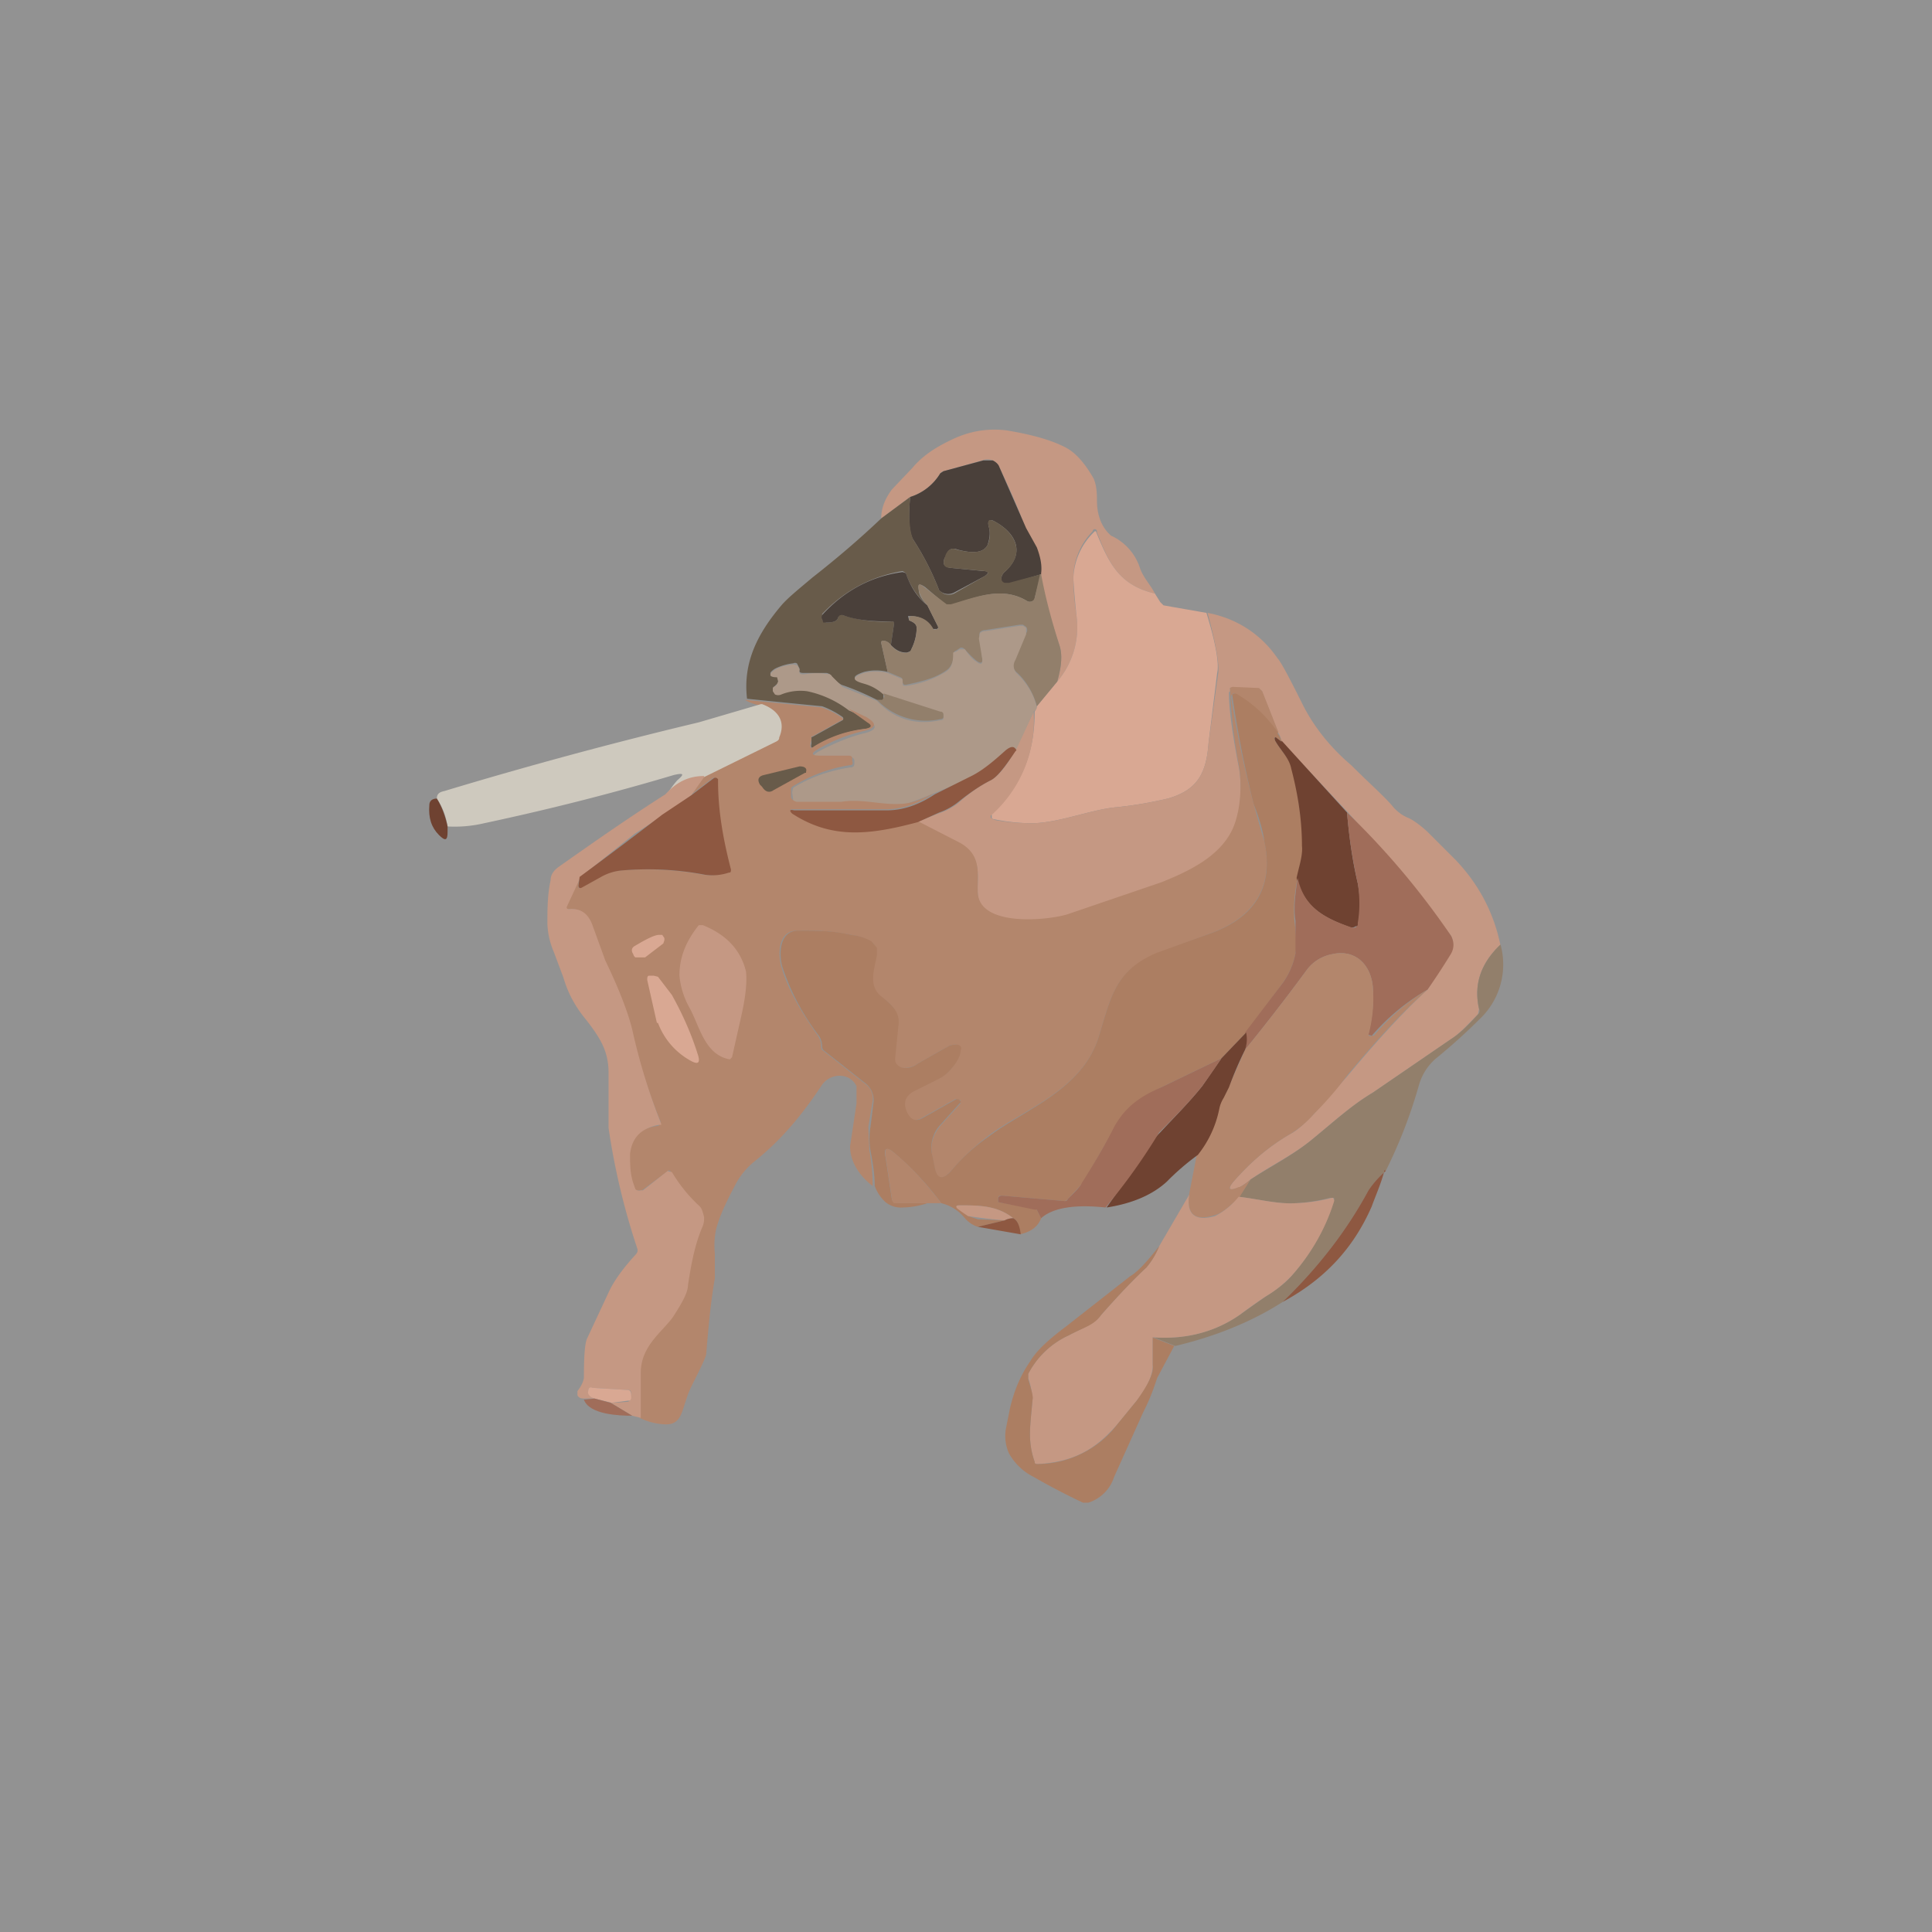 <!-- by TradingView --><svg width="18" height="18" viewBox="0 0 18 18" xmlns="http://www.w3.org/2000/svg"><path fill="#929292" d="M0 0h18v18H0z"/><path d="M10.76 5.53c-.34-.08-.43-.29-.54-.57v-.01a.02.02 0 0 0-.04 0 .63.63 0 0 0-.18.44c0 .02 0 .14.03.35a.78.78 0 0 1-.18.61c.04-.14.05-.25.02-.34a4.88 4.88 0 0 1-.22-.9l-.1-.2c-.08-.22-.17-.41-.24-.56a.12.12 0 0 0-.06-.06.13.13 0 0 0-.1 0l-.36.1a.05.05 0 0 0-.03.02.5.5 0 0 1-.28.22l-.27.2c0-.1.04-.19.1-.27l.19-.2c.1-.12.23-.2.38-.27.17-.08.34-.1.5-.08.24.04.41.09.53.15.11.05.2.16.28.3.02.05.03.1.03.2 0 .12.03.22.1.3l.03.03a.5.5 0 0 1 .27.3c.03.09.1.16.14.24Z" fill="#C59883"/><path d="M9.7 5.34v.01l-.3.09h-.04a.05.05 0 0 1-.03-.06.1.1 0 0 1 .04-.06c.18-.17.1-.35-.1-.46-.05-.03-.07-.01-.06.04.02.06.01.12-.01.18-.04.07-.13.08-.28.04-.05-.02-.09 0-.1.05l-.02.03c-.02.06 0 .08.05.09l.31.03c.05 0 .06.02.01.05l-.28.15a.12.12 0 0 1-.14-.02 2.54 2.54 0 0 0-.24-.47c-.04-.06-.05-.2-.03-.4a.5.5 0 0 0 .28-.22l.03-.02.37-.1h.09c.02.01.05.03.06.06l.25.57.1.18c.03.08.05.16.04.24Z" fill="#4A403A"/><path d="M8.48 4.63c-.02.2 0 .34.03.4a2.54 2.54 0 0 1 .24.47l.04.03a.12.12 0 0 0 .1 0l.28-.16c.05-.03.04-.04 0-.05l-.32-.03c-.05 0-.07-.03-.05-.09l.01-.03c.02-.05.06-.07.1-.05.16.04.25.03.29-.04a.25.25 0 0 0 .01-.18c-.01-.05 0-.07.06-.04.2.11.28.3.1.46a.1.1 0 0 0-.04.06c0 .02 0 .04.03.05h.04l.3-.08-.06.22v.02l-.02.01a.05.05 0 0 1-.05 0c-.23-.14-.47-.04-.71.04h-.04l-.2-.17c-.06-.04-.07-.03-.06.03 0 .04.03.09.08.14a.67.67 0 0 1-.2-.3l-.03-.02c-.3.05-.55.19-.75.4v.05l.01.02.03.01c.06 0 .1-.01.11-.05 0-.02.02-.03.04-.02a1.23 1.23 0 0 0 .46.06.02.02 0 0 1 .02.01v.01l-.03.2a.1.1 0 0 0-.06-.04c-.02 0-.03 0-.03.02l.06.27a.44.44 0 0 0-.22 0c-.12.04-.11.07 0 .1.06.02.12.05.18.1v.06a.06.06 0 0 1-.06 0c-.1-.05-.21-.1-.33-.14a.33.33 0 0 1-.1-.09.07.07 0 0 0-.04-.02h-.2c-.04 0-.06 0-.05-.04l-.02-.04c0-.01-.02-.02-.04-.01a.51.51 0 0 0-.17.05c-.06.04-.06.06.02.07.01 0 .02.02.01.04 0 .02 0 .03-.02.04l-.03.03v.02l.02.02.03.01h.03a.48.48 0 0 1 .24-.03c.11.01.24.08.39.18l.18.12c.05.03.04.05-.02.06-.16.02-.32.07-.47.16-.03.03-.05.02-.04-.02v-.06l.02-.01.27-.15a.02.02 0 0 0 0-.03.79.79 0 0 0-.19-.1 103.02 103.02 0 0 1-.7-.07c-.04-.34.1-.61.32-.87.06-.07.16-.15.29-.26.23-.18.44-.36.64-.55l.27-.2Z" fill="#685B4A"/><path d="m10.76 5.53.05.08.03.03.4.07c.09.29.12.48.1.56l-.08.65c-.02.28-.1.44-.38.52-.13.03-.28.06-.47.08-.24.02-.52.14-.78.15a1.78 1.78 0 0 1-.38-.04l-.01-.01v-.04c.28-.26.4-.57.4-.95a.13.13 0 0 0 .02-.05l.19-.23a.78.78 0 0 0 .18-.61 7.35 7.35 0 0 1-.03-.35.63.63 0 0 1 .2-.44.02.02 0 0 1 .01 0c.12.29.21.5.55.58Z" fill="#D9A893"/><path d="m8.64 5.64.1.2v.01l-.01.01h-.04a.23.23 0 0 0-.2-.12h-.03l.01.04c.05.02.07.04.07.07 0 .07-.02.14-.05.2 0 .02-.02.02-.04.03-.06 0-.1-.02-.15-.07l.03-.2a.02.02 0 0 0-.01-.02H8.3c-.17 0-.32-.01-.45-.06-.02 0-.03 0-.04.02-.01.04-.05.05-.11.05h-.03l-.01-.03a.04.04 0 0 1 0-.04c.2-.22.45-.36.75-.4l.03.01c.04.12.1.22.2.3Z" fill="#4A403A"/><path d="m9.85 6.35-.19.23a.66.66 0 0 0-.18-.31.1.1 0 0 1-.03-.13l.11-.24a.05.05 0 0 0 0-.06l-.03-.02H9.5l-.32.05a.07.07 0 0 0-.05.02.06.06 0 0 0 0 .05l.02.18c.01.06-.01.07-.06.03a.93.93 0 0 1-.1-.1c-.02-.02-.04-.02-.05-.01l-.03.02-.02.01v.02c-.01.08-.03.13-.08.16-.1.07-.23.1-.37.13-.02 0-.02 0-.03-.02v-.01c0-.02 0-.03-.02-.04l-.12-.05-.06-.27c0-.02 0-.02.03-.02a.1.1 0 0 1 .06.04c.04.05.1.08.15.07.02 0 .03-.01.04-.03a.42.42 0 0 0 .05-.2c0-.03-.02-.05-.07-.07v-.03l.02-.01c.09 0 .16.04.2.11.01.02.02.02.04.01h.01v-.02l-.1-.2a.34.34 0 0 1-.08-.14c-.01-.06 0-.07.05-.03l.21.16h.04c.24-.07.48-.17.71-.03a.05.05 0 0 0 .06-.01l.01-.02.05-.22h.01c.04.22.1.44.17.66.03.09.02.2-.02.34Z" fill="#927F6B"/><path d="M13.98 8.8c-.19.18-.25.38-.2.6l-.01.05c-.1.1-.17.18-.25.23l-.73.5c-.2.12-.35.26-.57.44-.17.14-.38.24-.57.37a.67.67 0 0 1-.1.07c-.1.04-.12.02-.05-.06.15-.17.32-.32.53-.44.06-.03.13-.1.21-.18l.31-.35c.25-.3.5-.58.75-.81l.2-.32a.17.17 0 0 0 .02-.18 23.57 23.57 0 0 0-.96-1.15l-.62-.66a.2.2 0 0 0-.03-.08l-.15-.38c0-.02-.02-.02-.03-.03l-.23-.01a.05.05 0 0 0-.04 0v.03l-.01.01c0 .16.03.38.09.69.03.15.02.35-.01.49-.1.32-.4.48-.71.6-.42.15-.7.25-.88.3-.21.06-.81.11-.83-.2-.01-.16.05-.35-.17-.46l-.4-.21.2-.08a.6.6 0 0 0 .19-.1c.1-.09.2-.16.3-.21.06-.03.14-.12.23-.28l.17-.36a1.18 1.18 0 0 1-.4.97v.02l.02.01.02.01c.11.02.23.03.36.03.26-.01.54-.13.78-.15.19-.02.34-.05.47-.08.28-.08.36-.24.38-.52l.09-.65c.01-.08-.02-.27-.1-.56.27.05.5.2.65.42.03.03.1.16.22.4.11.23.27.43.47.6.18.18.32.3.4.4.04.04.08.07.13.09.05.02.14.09.19.14l.25.25c.22.23.36.5.42.8Z" fill="#C59883"/><path d="M9.66 6.58c0 .02 0 .03-.03.05L9.46 7c0-.04-.04-.04-.09 0-.09.08-.2.2-.34.25a8.5 8.5 0 0 1-.64.26c-.16 0-.36-.05-.54-.03-.16.02-.3.02-.42 0-.03 0-.04 0-.04-.03l-.01-.07.01-.04c.16-.1.34-.16.53-.19.03 0 .04-.01.04-.04v-.02c0-.03-.03-.04-.05-.04-.11.01-.2.02-.26.01-.08 0-.09-.02-.02-.06.15-.08.3-.14.43-.17.11-.03.12-.07.02-.13a1.9 1.9 0 0 0-.17-.08.96.96 0 0 0-.39-.18.48.48 0 0 0-.24.03.07.07 0 0 1-.06 0l-.02-.03v-.02c0-.01 0-.02.03-.03l.02-.04-.01-.04c-.08 0-.08-.03-.02-.07.05-.03.1-.04.17-.05l.04.01.02.04c-.01.03 0 .05.06.04a.63.63 0 0 1 .2 0c.01 0 .03 0 .04.02l.1.1.32.13c.16.17.36.23.59.18.01 0 .03 0 .03-.02v-.02c0-.02-.01-.03-.03-.03l-.53-.17a.44.44 0 0 0-.18-.1c-.11-.03-.12-.06 0-.1a.44.44 0 0 1 .22 0l.12.05c.02 0 .02.02.02.04v.01c0 .02.01.02.03.02a.95.95 0 0 0 .37-.13c.05-.03.07-.08.07-.16v-.02l.03-.01.03-.02h.05c.04.06.08.1.1.11.05.04.07.03.06-.03l-.03-.18.01-.05a.07.07 0 0 1 .05-.02l.32-.05h.03l.03.02v.06l-.1.24a.1.1 0 0 0 .02.13c.08.08.15.18.18.31Z" fill="#AD9989"/><path d="M11.9 6.83a1.27 1.27 0 0 0-.4-.37h-.01l-.02.02v.02a10.14 10.14 0 0 0 .31 1.34c.09.43-.1.72-.54.87l-.47.18c-.39.16-.42.41-.54.79-.16.48-.7.66-1.02.9-.13.1-.24.2-.35.33-.08.09-.13.08-.15-.02l-.02-.1c-.03-.12 0-.21.07-.3l.19-.21v-.03h-.02v-.01H8.9l-.32.18c-.06.03-.1.01-.13-.04a.2.2 0 0 1-.01-.02c-.03-.09-.01-.15.06-.19l.22-.11a.38.38 0 0 0 .14-.1.49.49 0 0 0 .09-.17c0-.05-.03-.07-.1-.05a35.9 35.9 0 0 0-.3.17.22.22 0 0 1-.13.04.1.1 0 0 1-.07-.03.09.09 0 0 1-.02-.06c0-.06 0-.16.03-.3.02-.12-.04-.2-.15-.27-.14-.1-.07-.27-.05-.4v-.06a.13.13 0 0 0-.05-.06.5.5 0 0 0-.18-.06 2.2 2.2 0 0 0-.51-.04c-.18.01-.17.23-.14.34.06.2.17.4.34.64.02.03.03.06.03.1 0 .02 0 .03.02.04l.38.3c.06.04.09.1.08.17l-.04.24.01.22c.02.1.03.22.03.33-.14-.11-.21-.24-.21-.37l.06-.4v-.16c-.06-.13-.25-.13-.33 0-.18.27-.37.5-.62.7a.69.69 0 0 0-.18.22c-.09.17-.15.3-.18.42a.74.74 0 0 0-.01.22v.23c-.04.23-.06.46-.08.7 0 .03-.05.13-.14.31a.89.89 0 0 0-.05.13c-.04.11-.05.23-.2.22a.58.58 0 0 1-.23-.06v-.42c0-.25.2-.38.3-.53a.78.78 0 0 0 .14-.29c.02-.19.06-.36.13-.52a.24.24 0 0 0 .02-.1c-.01-.05-.02-.09-.04-.1-.12-.12-.2-.22-.26-.33-.01-.02-.02-.02-.04 0l-.23.17h-.02a.05.05 0 0 1-.06-.03.83.83 0 0 1-.04-.31c.02-.16.1-.24.27-.26a.04.04 0 0 0 .02-.02.03.03 0 0 0 0-.03 5.7 5.7 0 0 1-.27-.85 3.62 3.62 0 0 0-.25-.64c-.05-.1-.08-.21-.12-.33-.04-.11-.11-.16-.22-.15-.02 0-.02 0-.02-.02l.12-.28v.08c0 .02 0 .03.02.02l.18-.1a.48.48 0 0 1 .19-.06c.25-.02.51-.01.78.04.07.01.14 0 .22-.02.02 0 .03-.01.02-.03a3.16 3.16 0 0 1-.13-.85.03.03 0 0 0-.03 0l-.21.16.12-.17.67-.33c.02-.01.03-.02.03-.04.06-.14 0-.25-.17-.3a.37.37 0 0 1-.14-.05 103.02 103.02 0 0 0 .71.07.79.79 0 0 1 .2.1.02.02 0 0 1 0 .02h-.01l-.27.15h-.01v.03l-.01.04c0 .04 0 .05.04.02.15-.09.3-.14.47-.16.06-.01.07-.03.02-.06L7.9 6.6l.17.08c.1.06.1.1-.02.13a1.5 1.5 0 0 0-.43.17c-.07.04-.06.06.02.06h.26c.02 0 .04 0 .04.03v.02c.01.03 0 .04-.03.04-.19.03-.37.1-.53.2a.03.03 0 0 0-.01.03v.07c.01.02.02.03.05.04h.42c.18-.03.38.03.54.02.1 0 .2-.04.32-.1-.14.1-.3.15-.45.15H7.4c-.04 0-.05 0-.02.03.36.24.72.2 1.17.08l.39.2c.22.12.16.31.17.47.02.31.62.26.83.2l.88-.3c.3-.12.62-.28.7-.6.04-.14.05-.34.02-.5a5.02 5.02 0 0 1-.08-.71.05.05 0 0 1 .04-.01l.23.01.03.03.15.38Z" fill="#B3866C"/><path d="M11.9 6.83a.2.2 0 0 1 .04.08l-.04-.03c-.03-.02-.03-.01-.02.02.05.09.13.16.16.26.05.23.09.47.1.72 0 .09-.04.2-.05.3-.03.14-.04.27-.03.4.02.16.02.26.01.3a.7.7 0 0 1-.12.28l-.34.46-.23.24-.56.27c-.2.1-.33.19-.43.37l-.3.52-.14.15a.05.05 0 0 1-.03.02l-.58-.05c-.03 0-.04 0-.04.03v.03l.34.06.02.01.01.02.03.06c-.03.08-.1.13-.2.15 0-.08-.02-.13-.06-.15-.15-.12-.32-.12-.5-.12-.03 0-.04 0-.01.03l.09.07.09.03.25.01-.25.06a.27.27 0 0 1-.12-.08.4.4 0 0 0-.22-.14 2.83 2.83 0 0 0-.44-.47c-.07-.06-.1-.04-.08.04l.06.4.02.02.04.01h.27a.78.78 0 0 1-.23.04.23.23 0 0 1-.16-.05.38.38 0 0 1-.1-.15c0-.11-.02-.23-.04-.33a.67.67 0 0 1 0-.22l.03-.24a.2.2 0 0 0-.08-.17l-.38-.3a.05.05 0 0 1-.02-.04.18.18 0 0 0-.03-.1 2.18 2.18 0 0 1-.34-.64c-.03-.1-.04-.33.14-.34.16 0 .33 0 .5.04a.5.5 0 0 1 .19.06l.05.06v.07c-.02.12-.09.29.05.39.1.08.17.15.15.27l-.03.3c0 .02 0 .04.02.06a.1.1 0 0 0 .07.03c.04 0 .08-.01.12-.04a36.62 36.62 0 0 1 .3-.17c.08-.02.12 0 .1.05 0 .04-.03.1-.08.16a.38.38 0 0 1-.14.11l-.22.11c-.07.04-.1.1-.06.19l.01.02c.03.05.07.07.13.04l.32-.18h.02l.01.01c.01.01.02.02 0 .03l-.18.2a.31.31 0 0 0-.07.3l.02.1c.02.1.07.12.15.03.1-.12.22-.23.35-.32.33-.25.86-.43 1.02-.91.12-.38.15-.63.54-.8l.47-.17c.45-.15.63-.44.54-.87-.01-.08-.04-.2-.1-.35a10.14 10.14 0 0 1-.2-1.02.04.04 0 0 1 .05 0c.15.09.27.2.38.36Z" fill="#AC7E62"/><path d="M8.17 6.52h.05l.02-.03-.01-.03.53.17c.02 0 .03.01.03.03v.02c0 .01-.01.02-.03.02a.63.63 0 0 1-.59-.18Z" fill="#927F6B"/><path d="M7.1 6.56c.16.06.22.17.16.31 0 .02-.01.03-.03.04l-.67.33a.44.44 0 0 0-.35.17.85.85 0 0 1 .1-.14c.07-.06.06-.07-.03-.05-.57.17-1.16.32-1.77.45a1.2 1.2 0 0 1-.34.03.63.63 0 0 0-.1-.26c0-.04.02-.06.07-.07a41.33 41.33 0 0 1 2.37-.64l.58-.17Z" fill="#CEC9BE"/><path d="m11.94 6.9.61.67c.02.23.05.45.1.66a1.05 1.05 0 0 1 0 .4h-.02a.06.06 0 0 1-.05.01c-.25-.09-.43-.19-.5-.46.02-.1.06-.21.05-.3 0-.25-.04-.49-.1-.72-.02-.1-.1-.17-.15-.26-.01-.03 0-.04.02-.02l.04.03Z" fill="#6F4231"/><path d="M9.46 7c-.1.15-.17.24-.23.27-.1.05-.2.12-.3.2a.6.6 0 0 1-.18.1l-.2.09c-.45.12-.8.16-1.17-.08-.03-.03-.02-.04.02-.03h.86c.15 0 .3-.05.45-.15l.16-.08.16-.08c.13-.06.25-.17.34-.25.05-.04.08-.04.1 0Z" fill="#8E5841"/><path d="m7.5 7.2-.29.16c-.04.03-.08.02-.11-.03l-.02-.02c-.03-.05-.01-.08.04-.09l.33-.08c.05 0 .07.02.06.05v.01Z" fill="#685B4A"/><path d="m6.56 7.24-.12.17a11.3 11.3 0 0 1-.53.36l-.5.4-.13.28c0 .01 0 .02.02.02.11-.01.18.04.22.15l.12.33c.13.27.21.48.25.64a5.7 5.7 0 0 0 .27.88v.01h-.02c-.16.03-.25.11-.27.27 0 .1 0 .2.04.3l.01.03a.05.05 0 0 0 .05.01h.02l.23-.18.04.01c.06.1.14.21.26.32.02.02.03.06.04.1 0 .03 0 .06-.02.1-.07.17-.1.34-.13.53 0 .07-.05.16-.14.3-.1.14-.3.27-.3.52v.42l-.08-.02-.2-.12.16-.01.02-.01v-.02l.01-.04c0-.02 0-.04-.03-.04l-.33-.02c-.02 0-.04 0-.04.03s.02.06.06.07h-.1c-.03 0-.05-.01-.06-.03v-.04c.04-.05.06-.1.06-.13 0-.2.01-.32.03-.36l.21-.45c.05-.1.13-.21.25-.34l.01-.02v-.02a6.53 6.53 0 0 1-.27-1.13V10c0-.2-.07-.32-.21-.5-.1-.12-.17-.25-.21-.39l-.09-.24a.74.74 0 0 1-.06-.26c0-.14 0-.27.03-.41 0-.05.03-.09.07-.12.34-.24.67-.47 1-.68.1-.11.21-.17.36-.17Z" fill="#C59883"/><path d="M5.4 8.17a47.6 47.6 0 0 0 .77-.58l.27-.18.21-.16a.03.03 0 0 1 .03 0l.01.01v.02c0 .28.05.55.12.82 0 .02 0 .03-.02.03a.48.48 0 0 1-.22.02 2.83 2.83 0 0 0-.78-.04.48.48 0 0 0-.19.06l-.18.1c-.02.01-.03 0-.03-.02l.01-.08Z" fill="#8E5841"/><path d="M4.07 7.44c.05.08.08.17.1.26v.05c0 .08-.02.09-.08.03-.07-.07-.1-.16-.09-.28 0-.04.03-.06.07-.06Z" fill="#6F4231"/><path d="M13.3 9.22a2 2 0 0 0-.52.43l-.03-.01v-.01c.04-.17.05-.31.04-.44-.02-.2-.16-.35-.38-.3a.38.38 0 0 0-.23.14c-.25.34-.45.59-.58.75a.3.3 0 0 0 0-.16l.35-.46a.7.7 0 0 0 .12-.28v-.3c-.02-.13 0-.26.02-.4.06.27.24.37.5.46a.06.06 0 0 0 .04 0l.02-.02V8.6c.02-.12.02-.24 0-.37a4.76 4.76 0 0 1-.1-.66 7.32 7.32 0 0 1 .97 1.15c.03.06.03.12-.01.18a6.4 6.4 0 0 1-.21.32Z" fill="#A06D5A"/><path d="m6.82 9.85-.02.02c-.23-.04-.28-.3-.37-.47a.76.76 0 0 1-.1-.31c0-.17.06-.32.18-.47h.04c.22.09.35.23.4.43.01.09 0 .22-.04.4l-.09.4Z" fill="#C59883"/><path d="M5.92 8.81c.1-.06.18-.1.22-.1h.03l.02.03v.02l-.01.03-.17.13h-.09a.05.05 0 0 1-.02-.03c-.02-.03-.02-.06.02-.08Z" fill="#D9A893"/><path d="M13.98 8.8a.7.7 0 0 1-.2.7c-.1.1-.24.23-.4.36a.51.51 0 0 0-.16.25c-.08.28-.18.54-.31.8a.9.9 0 0 0-.16.18c-.2.37-.46.71-.8 1.04-.28.18-.62.32-1 .41l-.2-.08c.3.02.57-.05.8-.21l.24-.17c.11-.07.19-.13.24-.19a1.95 1.95 0 0 0 .4-.71v-.02h-.04a1.6 1.6 0 0 1-.32.05c-.17.01-.35-.04-.53-.06l.11-.16c.2-.13.4-.23.57-.37.22-.18.37-.32.57-.44l.73-.5c.08-.05.16-.13.25-.23a.04.04 0 0 0 .01-.05c-.05-.22.01-.42.2-.6Z" fill="#927F6B"/><path d="M13.3 9.22c-.26.23-.5.5-.75.8-.05.07-.15.2-.31.36a.94.94 0 0 1-.21.18c-.21.12-.38.27-.53.44-.07.08-.05.1.04.06.02 0 .06-.03.11-.07l-.1.16c-.1.1-.18.16-.23.17-.18.06-.27 0-.24-.2l.07-.36a1 1 0 0 0 .2-.44.3.3 0 0 1 .05-.1.58.58 0 0 0 .05-.1l.15-.34c.13-.16.33-.41.58-.75a.38.38 0 0 1 .23-.14c.22-.05.36.1.38.3a1.3 1.3 0 0 1-.04.45c0 .01.02.02.03.01h.02a2 2 0 0 1 .5-.43Z" fill="#B3866C"/><path d="m6.12 9.53-.09-.4c0-.02 0-.04.02-.04h.04l.04.01.13.17c.1.18.18.36.24.55.03.09 0 .1-.07.06a.67.67 0 0 1-.3-.35Z" fill="#D9A893"/><path d="M11.6 9.78a3.5 3.5 0 0 0-.15.35l-.05.1a.3.3 0 0 0-.04.1 1 1 0 0 1-.2.43 2.3 2.3 0 0 0-.29.25c-.12.11-.3.2-.56.24l.35-.5c.04-.08.1-.15.15-.2.13-.14.27-.28.39-.43l.18-.26.23-.24a.3.3 0 0 1-.01.16Z" fill="#6F4231"/><path d="M11.38 9.86a8.3 8.3 0 0 1-.18.26c-.12.15-.26.29-.4.43a5.62 5.62 0 0 1-.5.7c-.28-.03-.49 0-.6.1l-.03-.06-.01-.02h-.02l-.34-.07v-.03c0-.02.01-.03.04-.03l.58.05c.01 0 .02 0 .03-.02.07-.07.12-.12.13-.15.14-.22.24-.4.3-.52.1-.18.23-.28.44-.37l.56-.27Z" fill="#A06D5A"/><path d="M8.77 11.21h-.44a.05.05 0 0 1-.02-.04l-.06-.4c-.01-.07.01-.09.08-.03.16.13.3.29.44.47Z" fill="#B3866C"/><path d="M12.9 10.9c-.03.12-.08.23-.12.34-.17.39-.44.68-.83.89.34-.33.6-.67.8-1.04a.9.9 0 0 1 .16-.18Z" fill="#8E5841"/><path d="M10.74 12.46v.26c0 .08-.04.19-.15.33l-.18.22c-.2.23-.4.35-.74.37-.02 0-.03 0-.03-.02-.07-.2-.04-.34-.02-.58a.74.74 0 0 0-.04-.2v-.04a.8.8 0 0 1 .38-.36c.15-.08.23-.1.3-.19.15-.17.29-.32.42-.44a.7.7 0 0 0 .12-.2l.28-.48c-.03.19.06.25.24.2a.66.66 0 0 0 .22-.18c.18.02.36.07.53.06a1.58 1.58 0 0 0 .34-.05h.01l.01.02v.01c-.08.26-.22.5-.4.7a1.1 1.1 0 0 1-.24.19 5.7 5.7 0 0 0-.24.17c-.23.16-.5.23-.8.21ZM9.44 11.35a.17.17 0 0 0-.08.02 4.9 4.9 0 0 1-.34-.04 1.07 1.07 0 0 1-.1-.07c-.02-.02-.01-.03.02-.03.18 0 .35 0 .5.12Z" fill="#C59883"/><path d="M9.44 11.35c.04.02.06.07.07.15l-.4-.07.25-.06a.17.17 0 0 1 .08-.02Z" fill="#8E5841"/><path d="M10.8 11.61a.7.7 0 0 1-.12.2c-.13.12-.27.27-.42.44-.07.1-.15.11-.3.19a.8.8 0 0 0-.38.36v.05c.03.1.05.17.04.19-.02.24-.05.38.02.58 0 .02.01.02.03.02a.94.94 0 0 0 .74-.37l.18-.22c.1-.14.16-.25.15-.33v-.26l.2.08-.16.3c-.05.16-.1.26-.13.32l-.27.6a.37.37 0 0 1-.24.24h-.05a6.3 6.3 0 0 1-.46-.24.54.54 0 0 1-.23-.22.4.4 0 0 1-.03-.22l.04-.2c.04-.17.1-.31.19-.44.06-.1.17-.2.33-.32l.6-.47c.07-.04.16-.14.27-.28Z" fill="#AC7E62"/><path d="m5.7 13.07-.16-.04c-.04-.01-.07-.04-.06-.07 0-.03.02-.04.04-.03l.33.02c.02 0 .03.02.03.04v.04l-.01.02h-.02l-.16.02Z" fill="#D9A893"/><path d="m5.54 13.03.15.04.2.12c-.12 0-.4-.01-.45-.15l.1-.01Z" fill="#A06D5A"/></svg>